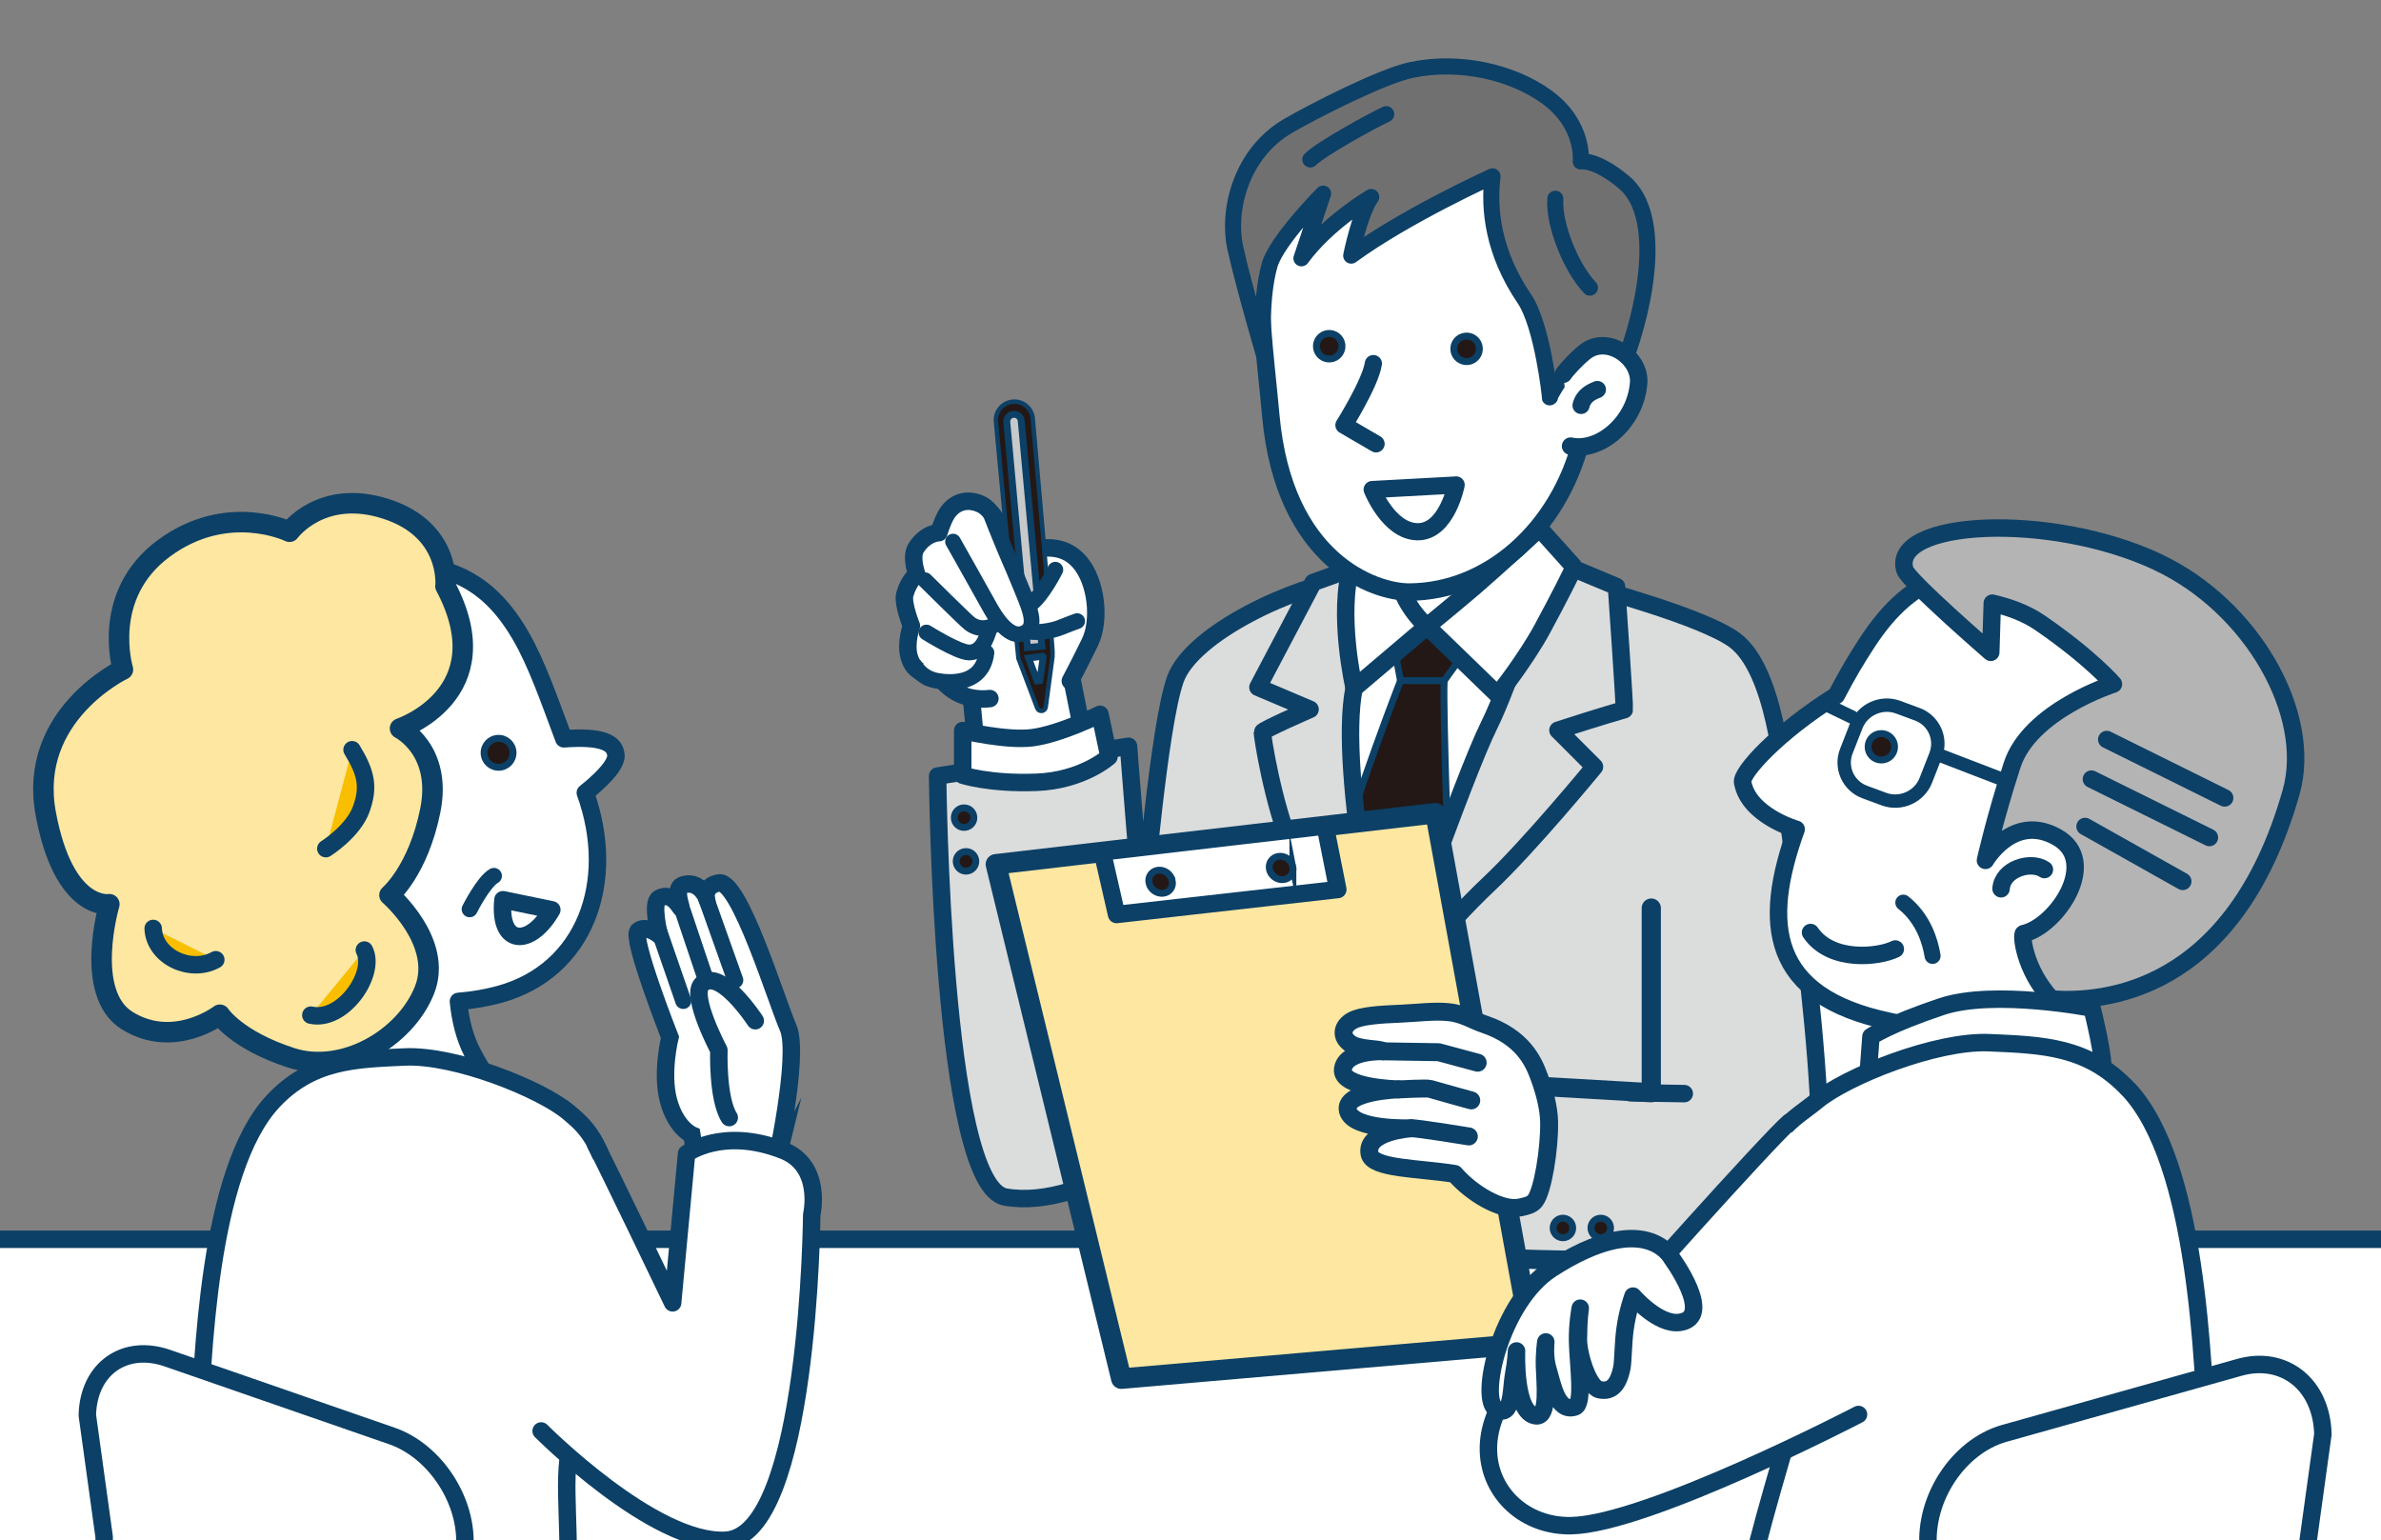 <?xml version="1.0" encoding="UTF-8"?>
<svg id="_レイヤー_2" data-name="レイヤー 2" xmlns="http://www.w3.org/2000/svg" width="344.92" height="223.13" xmlns:xlink="http://www.w3.org/1999/xlink" viewBox="0 0 344.92 223.13">
  <rect x="0" y="0" width="344.92" height="223.13" fill="#808080" stroke="none"/>
  <defs>
    <style>
      .cls-1, .cls-2, .cls-3, .cls-4 {
        fill: none;
      }

      .cls-5, .cls-6, .cls-7, .cls-8, .cls-9, .cls-10, .cls-11, .cls-2, .cls-12, .cls-13, .cls-14, .cls-15, .cls-3, .cls-4, .cls-16, .cls-17, .cls-18, .cls-19, .cls-20, .cls-21, .cls-22 {
        stroke: #0c4066;
      }

      .cls-5, .cls-6, .cls-7, .cls-8, .cls-9, .cls-11, .cls-2, .cls-12, .cls-13, .cls-14, .cls-3, .cls-4, .cls-18, .cls-19, .cls-20, .cls-22 {
        stroke-linecap: round;
        stroke-linejoin: round;
      }

      .cls-5, .cls-6, .cls-7, .cls-8, .cls-23, .cls-17, .cls-18, .cls-19, .cls-20, .cls-21 {
        fill: #fff;
      }

      .cls-5, .cls-9, .cls-13, .cls-4, .cls-21, .cls-22 {
        stroke-width: 2.53px;
      }

      .cls-6 {
        stroke-width: 2.49px;
      }

      .cls-7 {
        stroke-width: 2.6px;
      }

      .cls-8, .cls-3 {
        stroke-width: 1.94px;
      }

      .cls-9 {
        fill: #b4b4b5;
      }

      .cls-10 {
        stroke-width: .64px;
      }

      .cls-10, .cls-15, .cls-16, .cls-17, .cls-21 {
        stroke-miterlimit: 10;
      }

      .cls-10, .cls-16 {
        fill: #231815;
      }

      .cls-11 {
        fill: #717071;
      }

      .cls-11, .cls-2, .cls-20 {
        stroke-width: 2.33px;
      }

      .cls-12 {
        stroke-width: 2.78px;
      }

      .cls-12, .cls-13 {
        fill: #dbdcdc;
      }

      .cls-14 {
        fill: #fde7a1;
        stroke-width: 2.97px;
      }

      .cls-15 {
        fill: #c8c9ca;
      }

      .cls-18 {
        stroke-width: 2.32px;
      }

      .cls-19 {
        stroke-width: 2.28px;
      }

      .cls-22 {
        fill: #f9be00;
      }

      .cls-24 {
        clip-path: url(#clippath);
      }
    </style>
    <clipPath id="clippath">
      <rect class="cls-1" width="344.92" height="223.13"/>
    </clipPath>
  </defs>
  <g id="_レイヤー_2-2" data-name="レイヤー 2">
    <g class="cls-24">
      <g>
        <g>
          <path class="cls-23" d="M270.69,194.34c-.91,9.02-9.07,16.4-18.14,16.4h-37.2c-9.07,0-15.74-7.38-14.83-16.4l5.15-51.15c.91-9.02,9.07-16.4,18.14-16.4h37.2c9.07,0,15.74,7.38,14.83,16.4l-5.15,51.15Z"/>
          <path class="cls-4" d="M270.69,194.34c-.91,9.02-9.07,16.4-18.14,16.4h-37.2c-9.07,0-15.74-7.38-14.83-16.4l5.15-51.15c.91-9.02,9.07-16.4,18.14-16.4h37.2c9.07,0,15.74,7.38,14.83,16.4l-5.15,51.15Z"/>
        </g>
        <path class="cls-13" d="M172.79,162.56s-1.31,6.84-1.29,10.59c.03,6.58,1.19,32.97.62,34.1-.56,1.13,25.01,3.91,36.58,3.58,21.76-.62,37.09-3.07,37.09-3.07,0,0,1.21-25.76.99-26.6,7.66-2.51,13.78-3.12,14.39-3.36,6.48-2.6-1.77-55.27-2.33-60.99-.49-5.08-1.81-19.9-7.6-24.11-4.69-3.41-20.38-7.53-20.3-7.59,1.23-.9-20.21-2.86-35.4-1.25-7.55.8-22.85,7.76-25.27,14.54-2.43,6.79-4.48,32.44-4.72,33.14-.23.7-2.07-23.43-2.07-23.43l-27.65,4.31s.53,59.37,9.82,60.99c11.89,2.07,27.13-10.85,27.13-10.85Z"/>
        <rect class="cls-5" x="-35.64" y="179.53" width="405.05" height="67.7"/>
        <path class="cls-5" d="M220.34,65.42s-.98,13.8,2.69,19.44c3.67,5.64,3.35,5.52,3.35,5.52,0,0-15.26,18.87-22.75,17.86-9.78-1.32-11.28-16.92-11.28-16.92,0,0,4.35.77,8.3-6.85,3.95-7.61,1.15-17.78,1.15-17.78"/>
        <path class="cls-17" d="M192.48,88.48s37.56,3.43,36.43,3.06c-1.13-.38-28.01,52.88-28.01,52.88,0,0-14.37-26.68-12.6-33.33,1.77-6.65,5.41-20.02,4.18-22.61Z"/>
        <path class="cls-4" d="M223.08,88.34s-6.67,30.74-13.16,38.36c-6.49,7.61-10.72,13.91-10.72,13.91-8.18-19.18-2.58-53.14-2.35-53.11"/>
        <polygon class="cls-16" points="201.35 90.36 214.59 91.13 209.21 98.61 202.88 98.61 201.35 90.36"/>
        <path class="cls-16" d="M202.88,98.61s-6.71,17.27-9.21,27.05l6.71,16.69,9.59-13.24s-.96-25.52-.77-30.5h-6.33Z"/>
        <path class="cls-13" d="M235.3,102.81c.09-.39-1.13-17.84-1.13-17.84l-9.61-4.02s-5.71,17.85-8.81,24.06c-3.74,7.49-14.86,39.4-14.86,39.4,0,0,8.65-10.58,14.67-16.22,6.02-5.64,15.42-17.11,15.42-17.11l-5.29-5.29c5.95-1.94,9.61-2.98,9.61-2.98Z"/>
        <path class="cls-13" d="M196.17,99.69c1.61-7.89,4.48-19.06,4.48-19.06l-10.42,3.75-8,15.18,7.55,3.2s-6.91,3.01-6.91,3.33c0,.56,1.46,10.11,4.28,16.88,2.82,6.77,13.74,21.44,13.74,21.44,0,0-7.22-32.48-4.73-44.72Z"/>
        <path class="cls-5" d="M195.78,81.92l5.76-3.33s-.13,7.42,5.18,12.15l-10.55,8.95s-2.49-10.68-.38-17.78Z"/>
        <path class="cls-5" d="M206.72,90.74l10.17,9.85c.2.08,4.35-5.45,6.52-9.46,2.26-4.17,4.72-9,4.6-9.02l-4.99-5.56s-6.71,6.14-9.4,8.44c-2.69,2.3-6.91,5.76-6.91,5.76Z"/>
        <path class="cls-12" d="M239.21,131.55v26.75l-22.35-1.29s2.32,7.61,2.11,11.74c-.39,7.88-2.76,13.45-2.76,13.45,0,0,43.4,2.61,46.26-5.94"/>
        <path class="cls-16" d="M141.07,118.31c.08.78-.49,1.47-1.27,1.55-.78.08-1.47-.49-1.55-1.27-.08-.78.49-1.47,1.27-1.55.78-.08,1.47.49,1.55,1.27Z"/>
        <path class="cls-16" d="M227.82,177.75c.08.78-.49,1.47-1.27,1.55-.78.08-1.47-.49-1.55-1.27-.08-.78.49-1.47,1.27-1.55s1.47.49,1.55,1.27Z"/>
        <path class="cls-16" d="M233.3,177.75c.08.78-.49,1.47-1.27,1.55s-1.47-.49-1.55-1.27c-.08-.78.49-1.47,1.27-1.55.78-.08,1.47.49,1.55,1.27Z"/>
        <path class="cls-16" d="M141.35,124.64c.08.78-.49,1.47-1.27,1.55-.78.08-1.47-.49-1.55-1.27-.08-.78.49-1.47,1.27-1.55.78-.08,1.47.49,1.55,1.27Z"/>
        <line class="cls-22" x1="236.17" y1="158.3" x2="243.99" y2="158.43"/>
        <path class="cls-5" d="M183,35.8c-1.11,5.71.37,16.36,1.09,24.38,1.9,21.08,15.02,25.62,20.09,25.59,11.5-.07,21.6-9.12,24.86-21.9,1.7-6.64,3.71-17.89,1.44-25.44-2.27-7.55-16.84-19.81-28.64-16.59-11.8,3.22-16.84,3.64-18.84,13.96Z"/>
        <path class="cls-6" d="M210.94,70.25s-1.35,6.89-5.65,6.78c-4.15-.11-6.51-6.11-6.51-6.11l12.15-.66Z"/>
        <path class="cls-6" d="M199.34,64.3l-4.65-2.71s3.84-6.1,4.26-8.92"/>
        <path class="cls-16" d="M214.22,49.97c.31.97-.22,2.02-1.2,2.33-.97.31-2.02-.22-2.33-1.2-.31-.97.22-2.02,1.2-2.33.97-.31,2.02.22,2.33,1.2Z"/>
        <path class="cls-16" d="M194.32,49.59c.31.97-.22,2.02-1.2,2.33-.97.31-2.02-.22-2.33-1.2-.31-.97.22-2.02,1.2-2.33.97-.31,2.02.22,2.33,1.2Z"/>
        <path class="cls-11" d="M183.92,38.4c-1.55,5.53-.8,13.05-.8,13.05,0,0-2.92-9.88-4.16-15.5-1.24-5.63.91-13.76,7.57-17.67,3.66-2.14,13.68-7.26,17.96-8.15,6.96-1.45,14.6.31,19.56,3.91,5.55,4.02,4.94,9.35,4.94,9.35,0,0,2.19-.41,6.26,3.01,7.3,6.13,1.15,25.66-2.53,31.57,0,0,1.14-10.1-3.15-6.96-2.76,2.02-5.48,6.99-5.03,6.53,0,0-1.06-10.34-3.73-14.28-4.52-6.66-5.18-12.92-4.6-17.71,0,0-12.42,5.61-20.47,11.48,0,0,1.23-6.16,2.9-8.49,0,0-6.33,3.69-10.11,8.88l3.14-9.37s-6.76,6.8-7.75,10.35Z"/>
        <path class="cls-5" d="M227.52,64.63c4.19.9,9.43-3.39,9.86-9.18.27-3.63-4.56-7.06-7.81-4.44-1.2.96-2.6,2.48-3.09,3.2"/>
        <path class="cls-6" d="M231.4,56.43c-.89.36-2,.86-2.36,2.3"/>
        <path class="cls-2" d="M225.31,28.79c-.27,3.68,2.25,9.99,5.01,12.88"/>
        <path class="cls-2" d="M200.81,16.54c-2.21,1.02-9.49,5.05-10.99,6.56"/>
        <polyline class="cls-5" points="140.58 99.43 141.7 111.71 157.68 110.36 154.45 94.21"/>
        <g>
          <path class="cls-5" d="M155.05,98.65s1.43-2.69,2.84-5.6c1.55-3.19.94-8.79-1.45-11.58-2.54-2.97-5.67-1.79-6.17-2.19-.56-.45-1.82.17-4.1-1.77-1.25-1.06-2.47-3.68-3.98-4.42-2.14-1.05-4.14-.3-5.18,1.59-.56,1.01-1,2.49-1,2.49,0,0-1.86-.02-3.29,2.19-.86,1.33.1,3.89.1,3.89,0,0-1.1.63-1.74,2.84-.38,1.31.95,4.58.95,4.58,0,0-.91,2.52-.31,4.52.52,1.76,1.3,1.84,2.45,2.76.66.52,1.94.17,2.46.78,1.72,1.98,4.22,2.76,6.77,2.47"/>
          <path class="cls-19" d="M142.9,94.56c-.69,5.69-7.41,4.01-7.41,4.01-1.55-.34-2.41-1.29-3.01-2.15"/>
          <g>
            <path class="cls-10" d="M146.7,58.2c-1.47.13-2.56,1.44-2.42,2.91,0,0,3.18,34.1,3.23,34.21l1.3,3.43,1.45,3.83c.1.28.38.44.67.41.14-.02.26-.08.36-.17.11-.1.18-.23.2-.39l.56-4.18.44-3.28c.15-.28-2.88-34.36-2.88-34.36-.14-1.47-1.44-2.56-2.91-2.42Z"/>
            <path class="cls-17" d="M150.62,98.59l-.38.05-1.25-3.31,2.11-.27c.08.05-.48,3.53-.48,3.53Z"/>
            <path class="cls-15" d="M148.84,93.81l-2.99-32.65c-.05-.58.37-1.09.95-1.14.58-.05,1.09.37,1.14.95l2.99,32.65-2.09.19Z"/>
          </g>
          <path class="cls-19" d="M152.88,82.53s-1.83,3.68-3.53,4.95c-1.15.86-2.38,2.76-1.18,3.65,1.2.9,4.48.19,5.38-.2.7-.3,2.49-.95,2.49-.95"/>
          <path class="cls-19" d="M134.21,91.63s4.52,2.84,6.13,2.89c1.74.05,2.49-1.72,2.99-3.41"/>
          <path class="cls-19" d="M134.01,84.06s5.83,5.8,6.48,6.28c1.49,1.1,3.22.73,4.57-.52"/>
          <path class="cls-19" d="M143.49,74.38s1.26,3.24,2.38,5.87c.55,1.3,1.27,2.91,1.79,4.22,1.19,2.98,2.72,5.96,1.04,7.06-1.58,1.04-3.44-.1-5.52-3.95-.61-1.12-5.12-9.12-5.12-9.12"/>
        </g>
        <path class="cls-5" d="M139.46,105.84s6.35,1.51,10.08,1.03c4.05-.52,9.81-3.39,9.81-3.39l1.3,6.15s-3.79,3.45-10.51,3.7c-6.72.26-10.68-1.03-10.68-1.03v-6.46Z"/>
        <g>
          <polygon class="cls-14" points="221.96 194.57 162.44 199.72 144.27 125.21 207.94 117.8 221.96 194.57"/>
          <polygon class="cls-5" points="193.8 128.86 161.75 132.48 159.68 123.42 191.97 119.66 193.8 128.86"/>
          <g>
            <path class="cls-16" d="M169.81,127.55c.2.92-.38,1.75-1.31,1.85-.92.1-1.84-.55-2.04-1.47-.21-.92.38-1.75,1.3-1.86.93-.11,1.84.55,2.04,1.48Z"/>
            <path class="cls-16" d="M187.29,125.55c.19.93-.42,1.76-1.35,1.87-.93.11-1.85-.56-2.04-1.48-.19-.93.41-1.77,1.35-1.88.94-.11,1.85.56,2.04,1.49Z"/>
          </g>
        </g>
        <g>
          <path class="cls-7" d="M222.37,173.96c-.5.63-1.36.78-2.17.96-2.71.59-7.08-2.08-9.47-4.86-5.17-.84-11.9-.72-12.33-2.9-.66-3.3,6.03-3.71,6.03-3.71,0,0-8.4.34-9.16-2.52-.77-2.86,7.33-3.12,7.33-3.12,0,0-8.46-.15-8.06-2.94.4-2.79,5.81-2.58,5.81-2.58-.5-.44-3.45-.15-4.83-1.17-1.37-1.02-1.08-2.51.43-3.3,1.29-.67,3.89-.85,6.9-.97,2.53-.1,4.94-.46,7.19-.2,1.93.22,3.41,1.2,4.94,1.71,5.66,1.89,7.19,5.5,7.96,7.59.73,1.96,1.43,4.41,1.47,6.58.07,3.91-.92,10.02-2.04,11.42Z"/>
          <polyline class="cls-7" points="200.34 152.3 208.41 152.43 214.06 153.95"/>
          <path class="cls-7" d="M202.59,157.82s4.15-.22,4.57-.08c.42.14,5.97,1.67,5.97,1.67"/>
          <path class="cls-7" d="M204.42,163.45c.75-.07,8.36,1.18,8.36,1.18"/>
        </g>
      </g>
      <g>
        <path class="cls-5" d="M252.44,113.34c-.26-1.42,5.11-7.3,13.57-12.6,1.68-3.21,2.97-5.36,4.51-7.71,6.69-10.23,13.94-11.76,27.73-10.95,13.79.82,29.22,21.4,28.7,30.5-.53,9.1-11.75,20.01-17.2,25.81-3.25,3.47-5.72,5.57-10.61,7.43l-2.22.73c-.53,4.45,4.51,9.09,5.69,11.09,3.55,5.98,4.17,8.11,4.17,8.11l-37.58,1.63s4.6-2.63,8.68-10.5c1.25-2.4,1.87-5.16,2.13-7.83-2.15-.17-4.23-.65-6.31-1.09-17.38-3.65-18.44-14.14-13.5-27.83,0,0-6.88-1.97-7.75-6.78Z"/>
        <path class="cls-16" d="M274.45,108.24c-.03,1.06-.91,1.89-1.97,1.86-1.06-.03-1.89-.91-1.86-1.97.03-1.06.91-1.89,1.97-1.86,1.06.03,1.89.91,1.86,1.97Z"/>
        <path class="cls-18" d="M279.96,138.48c-.33-2.04-1.3-5.39-4.24-7.72"/>
        <path class="cls-3" d="M267.47,108.81c-.93,2.38.27,5.05,2.67,5.93l2.79,1.03c2.4.88,5.12-.34,6.05-2.72l1.43-3.65c.93-2.38-.27-5.05-2.67-5.93l-2.79-1.03c-2.4-.88-5.12.34-6.05,2.72l-1.43,3.65Z"/>
        <line class="cls-8" x1="290.14" y1="112.93" x2="280.78" y2="109.33"/>
        <line class="cls-8" x1="268.33" y1="103.9" x2="264.93" y2="102.26"/>
        <path class="cls-5" d="M274.56,137.48c-2.32,1.16-9.27,2.01-12.28-2.39"/>
        <path class="cls-5" d="M304.45,154.86c.7-.46-1.39-8.81-1.39-8.81,0,0-14.13-2.78-21.78-.23-7.65,2.55-10.25,4.35-10.25,4.35l-.64,8.62,34.06-3.94Z"/>
        <path class="cls-5" d="M308.37,157.84c9.98,10.69,10.76,39.71,11.37,51.47.7,13.21.07,47.3-4.96,58.43-5.03,11.13-21.35,13.83-34.15,16.71-17.61,3.96-63.05-19.82-67.01-21.33-3.95-1.52,3.61-3.66,9.43-7.48,5.39-3.54,25.32-10.17,25.32-10.17,0,0,2.78-5.56,4.4-13.9,1.87-9.6,6.26-23.09,7.34-27.73,1.58-6.78-8.23-18.58-6.64-28.58,1.8-11.3,6.49-13.08,9.72-15.78,4.21-3.51,17.25-8.77,24.98-8.43,7.73.34,14.31.51,20.19,6.8Z"/>
        <path class="cls-5" d="M259.19,162.58c-2.88,2.43-25.92,28.17-25.64,28.19-26.63,11.28-19.19,30.48-5.98,30.25,11.03-.19,41.66-16.11,41.66-16.11"/>
        <path class="cls-5" d="M277.7,244.43c.55,7.19,6.34,11.35,12.85,9.24l31.81-10.29c6.52-2.11,11.72-9.75,11.56-16.97l2.58-18.63c-.16-7.23-5.67-11.58-12.23-9.66l-34,9.55c-6.57,1.91-11.49,9.36-10.94,16.55l-1.64,20.21Z"/>
        <path class="cls-5" d="M224.74,183.82c13.67-8.81,17.38-1.62,17.38-1.62,0,0,6.37,8.65,1.21,9.37-3.12.44-6.77-3.81-6.77-3.81,0,0-.8,2.15-1.16,4.84-.28,2.08-.26,4.61-.46,5.59-.57,2.75-1.72,3.45-3.24,3.13-1.62-.35-3.08-5.2-3.05-7.38.04-3.22.23-3.9.27-4.43,0,0-.44,2.25-.39,4.81.07,3.26.95,9.06-.38,9.5-2.59.85-3.24-3.29-3.91-5.48-.55-1.79-.31-3.94-.31-3.94,0,0-.25,1.68-.19,3.55.07,2.45.64,7.29-1.19,7.16-3.24-.23-2.86-9.4-2.86-9.4,0,0-.07,1.58-.39,3.21-.44,2.29-.13,6.52-2.52,5.25-2.62-1.39.56-15.58,7.97-20.35Z"/>
        <path class="cls-9" d="M312.56,81.41c-15.72-7.36-38.78-6.03-36.61,1.16.47,1.55,12.44,11.93,12.44,11.93l.22-7.12c2.38.56,4.79,1.39,6.94,2.86,7.41,5.1,10.61,8.86,10.61,8.86,0,0-12.13,3.86-14.68,11.74-2.55,7.88-3.86,13.8-3.86,13.8,0,0,4-6.92,10.35-3.37,6.32,3.53-.06,12.93-4.83,13.98-.35.03.04,5.15,4.05,9.48,7.21.51,26.36-.62,34.71-29.97,3.21-11.3-5.69-26.96-19.34-33.34Z"/>
        <path class="cls-5" d="M296.16,125.97c-1.96-1.34-6.08-.1-6.28,2.78"/>
        <line class="cls-4" x1="322.27" y1="115.59" x2="305.19" y2="107.13"/>
        <line class="cls-4" x1="320.06" y1="121.33" x2="302.97" y2="112.87"/>
        <line class="cls-4" x1="316.2" y1="127.68" x2="302.05" y2="119.73"/>
      </g>
      <g>
        <path class="cls-5" d="M89.22,109.46c-.07-1.96-2.23-2.82-7.54-2.43-2.15-5.72-3.9-10.88-6.29-14.99-5.82-10-13.2-11.14-26.25-10.37-13.06.77-27.67,20.26-27.17,28.88.5,8.61,11.13,18.95,16.29,24.44,3.08,3.28,7.23,5.91,11.87,7.67l.28.06c.5,4.22.71,8.86-.42,10.75-3.36,5.67-5.03,3.71-5.03,3.71,0,0,14.85,17.5,22.19,16.54,12.32-1.61,9.5-11.29,9.5-11.29,0,0-4.36-2.49-8.22-9.94-1.18-2.28-1.77-4.89-2.02-7.42,2.03-.16,4.04-.5,5.98-1.03,12.29-3.39,17.08-16.23,12.4-29.19,0,0,4.51-3.44,4.44-5.4Z"/>
        <path class="cls-16" d="M70.13,109.11c.03,1.16.99,2.07,2.15,2.04s2.07-.99,2.04-2.15c-.03-1.16-.99-2.07-2.15-2.04-1.16.03-2.07.99-2.04,2.15Z"/>
        <path class="cls-4" d="M48.37,93.93c-1.39,6.54-6.67,15.3-11.47,18.17"/>
        <path class="cls-4" d="M40.33,93.03c-.87,5.08-4.14,11.6-8.06,13.88"/>
        <path class="cls-5" d="M39.54,159.56c-9.45,10.12-10.18,37.61-10.77,48.74-.66,12.51-.06,44.79,4.7,55.33,4.77,10.54,20.21,13.09,32.34,15.82,16.68,3.75,51.23-16.1,54.97-17.54,3.74-1.44,2.11-5.68-3.4-9.3-5.11-3.35-24.68-10.86-24.68-10.86,0,0-10.39-7.07-10.39-16.34s-1.18-14.8,2.05-20.55c3.23-5.75,6.44-18.8,4.94-28.27-1.7-10.7-3.91-12.94-6.98-15.49-3.99-3.33-16.34-8.3-23.66-7.98-7.32.32-13.55.48-19.12,6.44Z"/>
        <path class="cls-14" d="M64.53,84.91c8.28,15.63-6.58,20.62-6.58,20.62,0,0,6.14,3.07,4.39,11.85-1.76,8.78-5.92,12.29-5.92,12.29,0,0,7.9,6.8,5.05,13.82-2.85,7.02-11.81,12.18-19.27,9.76-7.99-2.59-10.35-6.25-10.35-6.25,0,0-6.58,5.05-13.38.88-6.45-3.95-2.63-16.89-2.63-16.89,0,0-6.58,1.1-9.22-13.16-2.63-14.26,11.19-20.84,11.19-20.84,0,0-3.29-10.75,5.92-17.55,9.22-6.8,18.21-2.41,18.21-2.41,0,0,4.61-6.36,14.04-3.29,9.43,3.07,8.56,11.19,8.56,11.19Z"/>
        <path class="cls-18" d="M68.04,131.72s1.97-3.95,3.51-4.83"/>
        <path class="cls-21" d="M112.17,169.66s3.76-16.78,2-20.79c-1.75-4.01-7.08-21.52-10.05-20.96-2.07.39-1.83,2-1.83,2,0,0-1.12-2.54-3.46-1.67-1.27.47,0,3.4-.17,3.34-.17-.06-1.28-2.52-3.2-1.43-1.12.63.05,5.31.05,5.31,0,0-2.01-1.59-3.07-.59-1.06,1,4.61,15.4,4.61,15.4,0,0-1.28,5.12-.22,9.13,1.06,4.01,3.4,5.01,3.4,5.01l1.34,8.07s10.3.33,10.08.28c-.22-.06.53-3.12.53-3.12Z"/>
        <line class="cls-20" x1="102.29" y1="130.14" x2="106.51" y2="142"/>
        <line class="cls-20" x1="98.93" y1="132.04" x2="102.13" y2="141.56"/>
        <line class="cls-20" x1="95.42" y1="134.7" x2="98.98" y2="145"/>
        <path class="cls-5" d="M86.3,165.85c1.32,2.41,11.14,22.89,11.14,22.89l2.02-21.62s5.17-3.9,13.94-.49c5.86,2.28,4.19,9.36,4.19,9.36,0,0-.37,46.46-12.44,47.14-10.43.59-26.76-15.83-26.76-15.83"/>
        <path class="cls-22" d="M51,108.61c2.05,3.36,2.49,5.41,1.32,8.63-1.17,3.22-5.12,5.7-5.12,5.7"/>
        <path class="cls-22" d="M52.78,137.63c1.76,3.36-3.07,10.46-7.75,9.43"/>
        <path class="cls-22" d="M22.19,134.5c.15,4.1,5.41,6.58,9.07,4.53"/>
        <path class="cls-5" d="M68.84,243.37c-.54,6.7-6.08,10.21-12.32,7.78l-30.41-11.81c-6.23-2.42-11.19-9.93-11.02-16.69l-2.44-17.64c.17-6.76,5.44-10.46,11.72-8.22l32.51,11.27c6.28,2.24,10.97,9.56,10.43,16.26l1.53,19.05Z"/>
        <path class="cls-5" d="M109.41,147.87s-5.18-7.93-7.77-5.26c-1.65,1.71,2.5,9.52,2.5,9.52,0,0-.25,7.01,1.5,9.77"/>
        <path class="cls-5" d="M79.94,131.8c-3.12,5.44-7.77,5.27-7.08-1.46l7.08,1.46Z"/>
      </g>
    </g>
  </g>
</svg>